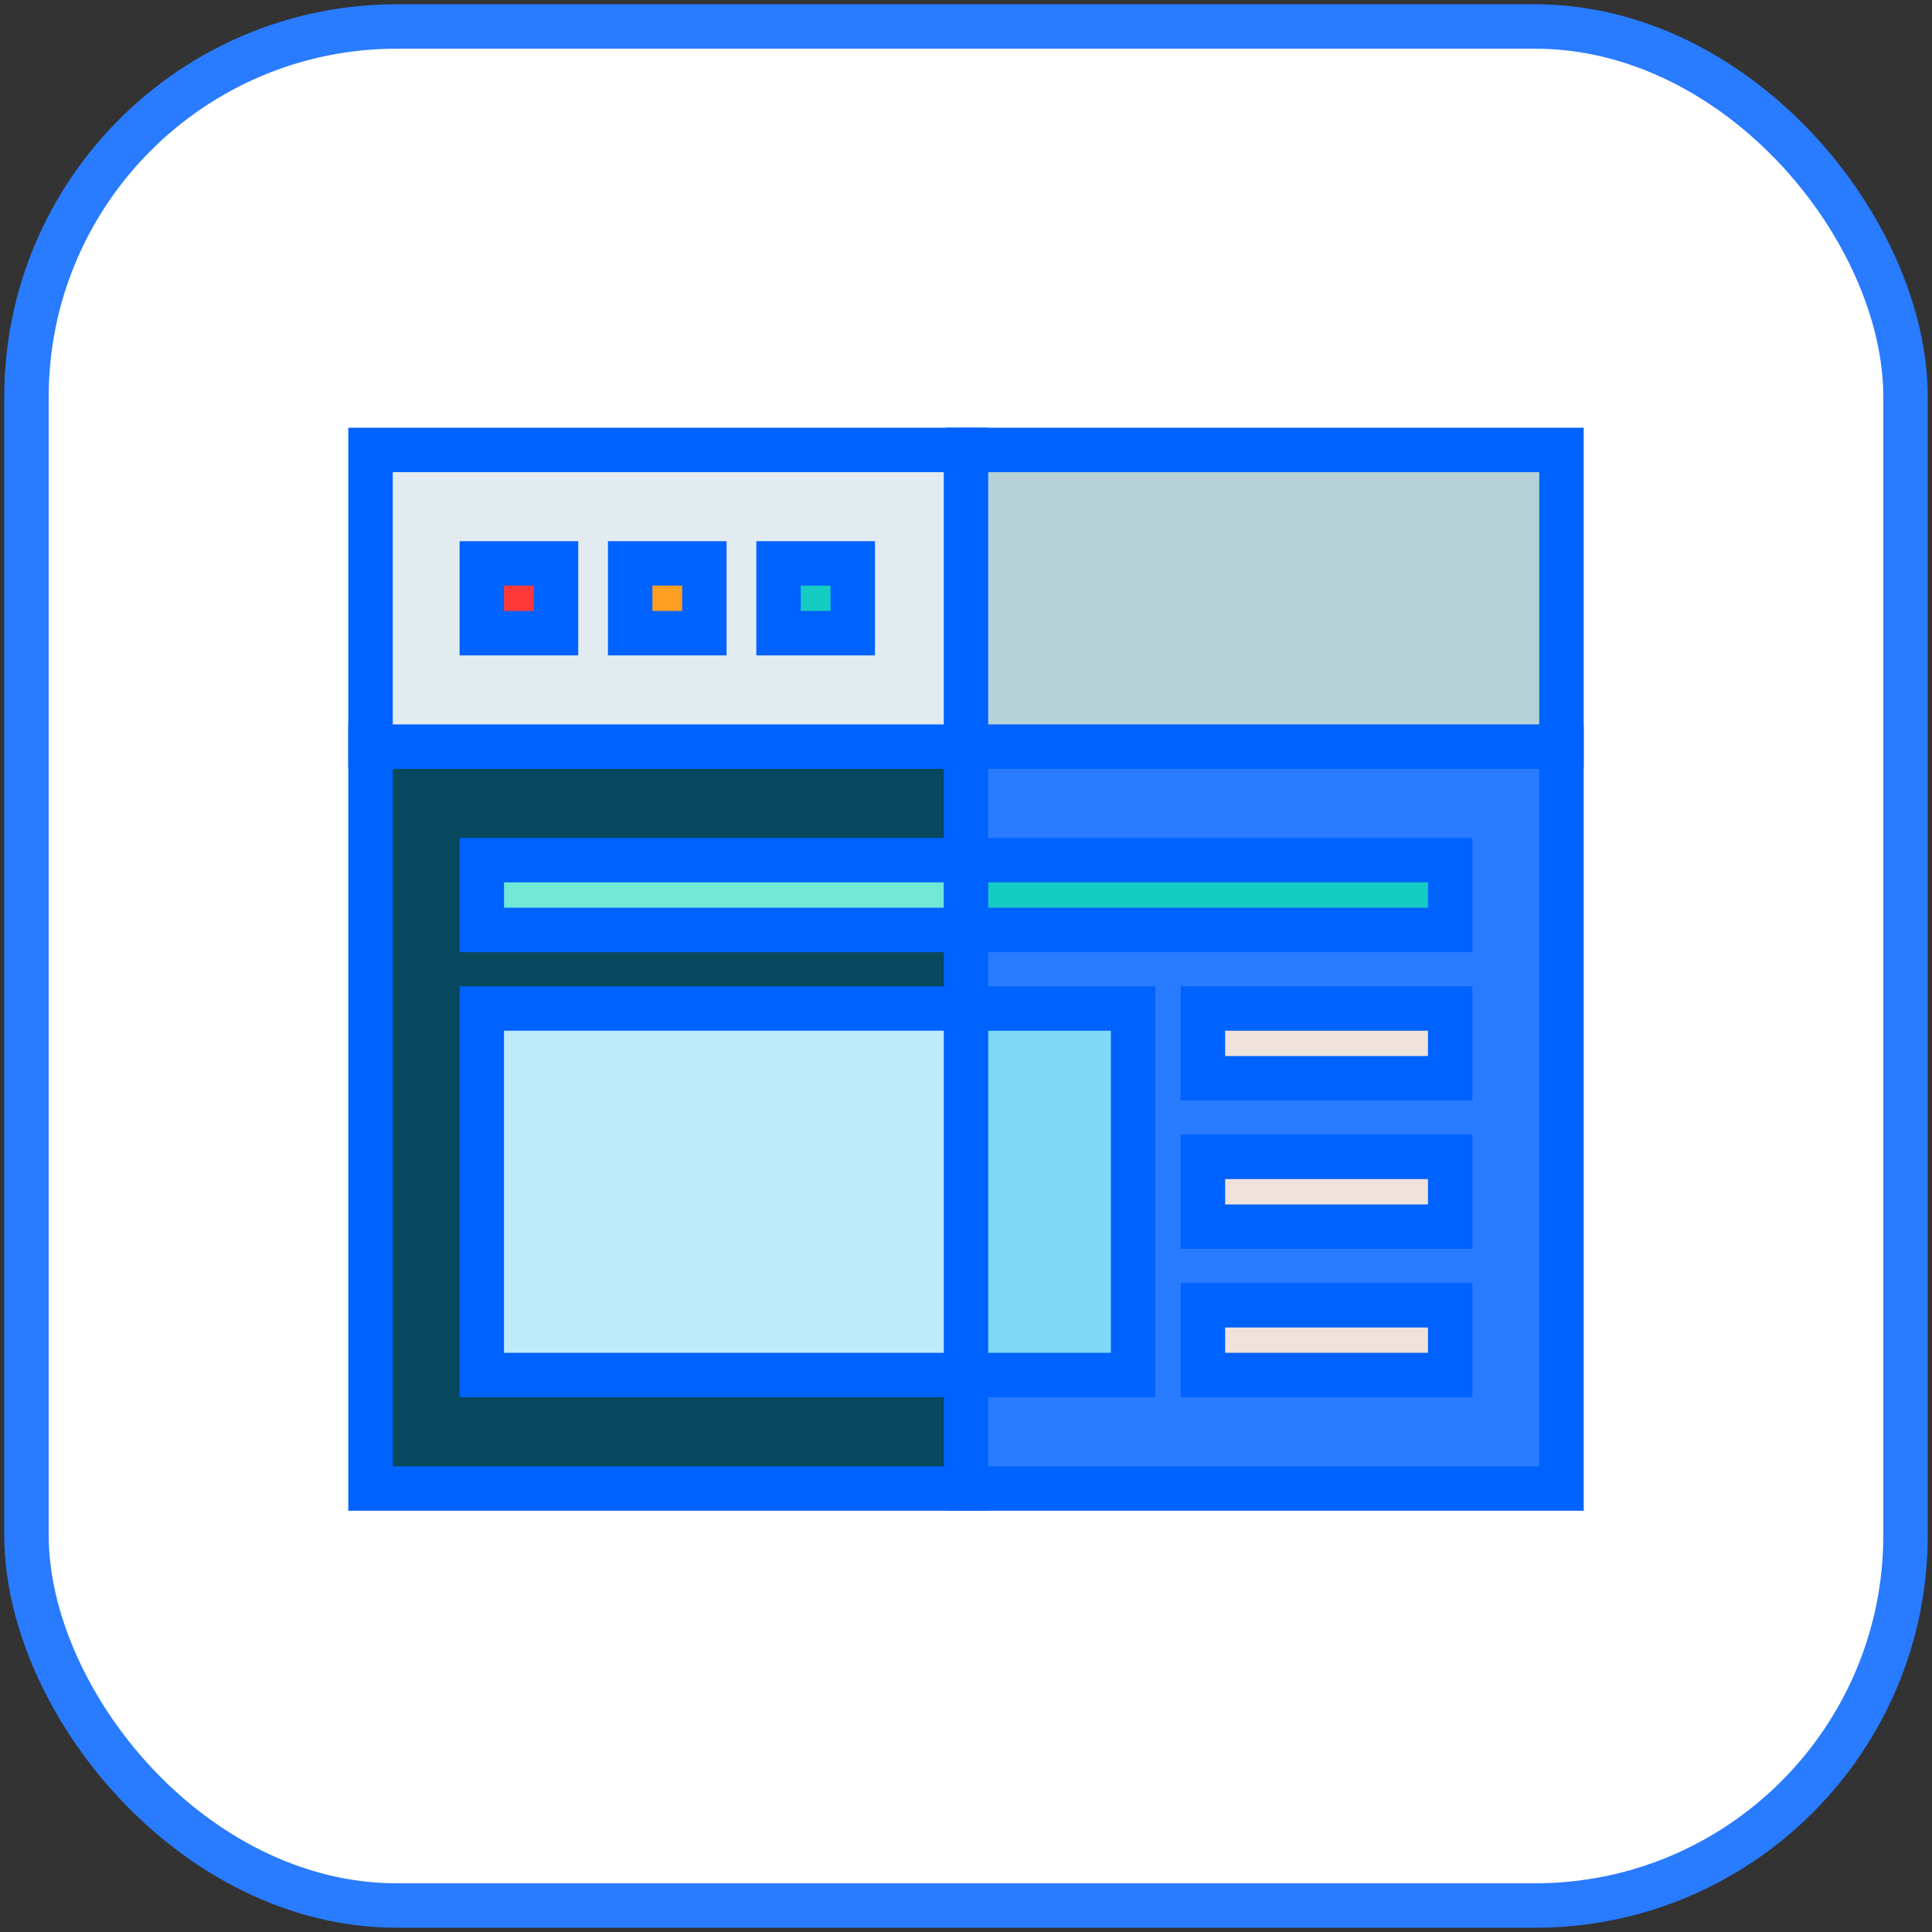 <!DOCTYPE svg PUBLIC "-//W3C//DTD SVG 1.1//EN" "http://www.w3.org/Graphics/SVG/1.1/DTD/svg11.dtd">
<!-- Uploaded to: SVG Repo, www.svgrepo.com, Transformed by: SVG Repo Mixer Tools -->
<svg width="100px" height="100px" viewBox="0 0 73.00 73.00" version="1.1" xmlns="http://www.w3.org/2000/svg" xmlns:xlink="http://www.w3.org/1999/xlink" fill="#0062ff" stroke="#0062ff">
<rect x="0" y="0" width="73.00" height="73.00" fill="#333333" stroke="none"/>
<g id="SVGRepo_bgCarrier" stroke-width="0"/>
<g id="SVGRepo_tracerCarrier" stroke-linecap="round" stroke-linejoin="round"/>
<g id="SVGRepo_iconCarrier"> <title>design-and-ux/design-systems</title> <desc>Created with Sketch.</desc> <defs> </defs> <g id="design-and-ux/design-systems" stroke-width="1.679" fill="none" fill-rule="evenodd"> <g id="container" transform="translate(2, 2)" fill="#FFFFFF" fill-rule="nonzero" stroke="#297bff" stroke-width="1.679"> <rect id="mask" x="-1" y="-1" width="71" height="71" rx="14"> </rect> </g> <g id="window" transform="translate(14, 17)" fill-rule="nonzero"> <polygon id="Shape" fill="#B4D2D7" points="22.5 0 20.741 12.971 45 11.212 45 0"> </polygon> <polygon id="Shape" fill="#E1EBF0" points="22.5 0 0 0 0 11.212 22.5 12.971"> </polygon> <polygon id="Shape" fill="#FF3939" points="4.205 4.288 7.008 4.288 7.008 6.924 4.205 6.924"> </polygon> <polygon id="Shape" fill="#FF9F22" points="9.811 4.288 12.614 4.288 12.614 6.924 9.811 6.924"> </polygon> <polygon id="Shape" fill="#15CCC2" points="15.417 4.288 18.22 4.288 18.22 6.924 15.417 6.924"> </polygon> <polygon id="Shape" fill="#297bff" points="22.5 39.243 45 39.243 45 11.212 22.5 11.212 20.741 25.228"> </polygon> <polygon id="Shape" fill="#07485E" points="0 11.212 22.5 11.212 22.5 39.243 0 39.243"> </polygon> <g id="Group" transform="translate(31.377, 21.094)" fill="#EFE2DD"> <polygon id="Shape" points="0.075 0.012 9.418 0.012 9.418 2.649 0.075 2.649"> </polygon> <polygon id="Shape" points="0.075 5.618 9.418 5.618 9.418 8.255 0.075 8.255"> </polygon> <polygon id="Shape" points="0.075 11.225 9.418 11.225 9.418 13.861 0.075 13.861"> </polygon> </g> <polygon id="Shape" fill="#15CCC2" points="40.795 15.5 22.5 15.5 21.62 16.818 22.5 18.137 40.795 18.137"> </polygon> <polygon id="Shape" fill="#7ED8F6" points="28.813 34.955 28.813 21.106 22.5 21.106 20.741 28.031 22.5 34.955"> </polygon> <polygon id="Shape" fill="#6FE8D5" points="4.205 15.5 22.5 15.5 22.5 18.137 4.205 18.137"> </polygon> <polygon id="Shape" fill="#BEEBFA" points="4.205 21.106 22.5 21.106 22.5 34.955 4.205 34.955"> </polygon> </g> </g> </g>
</svg>